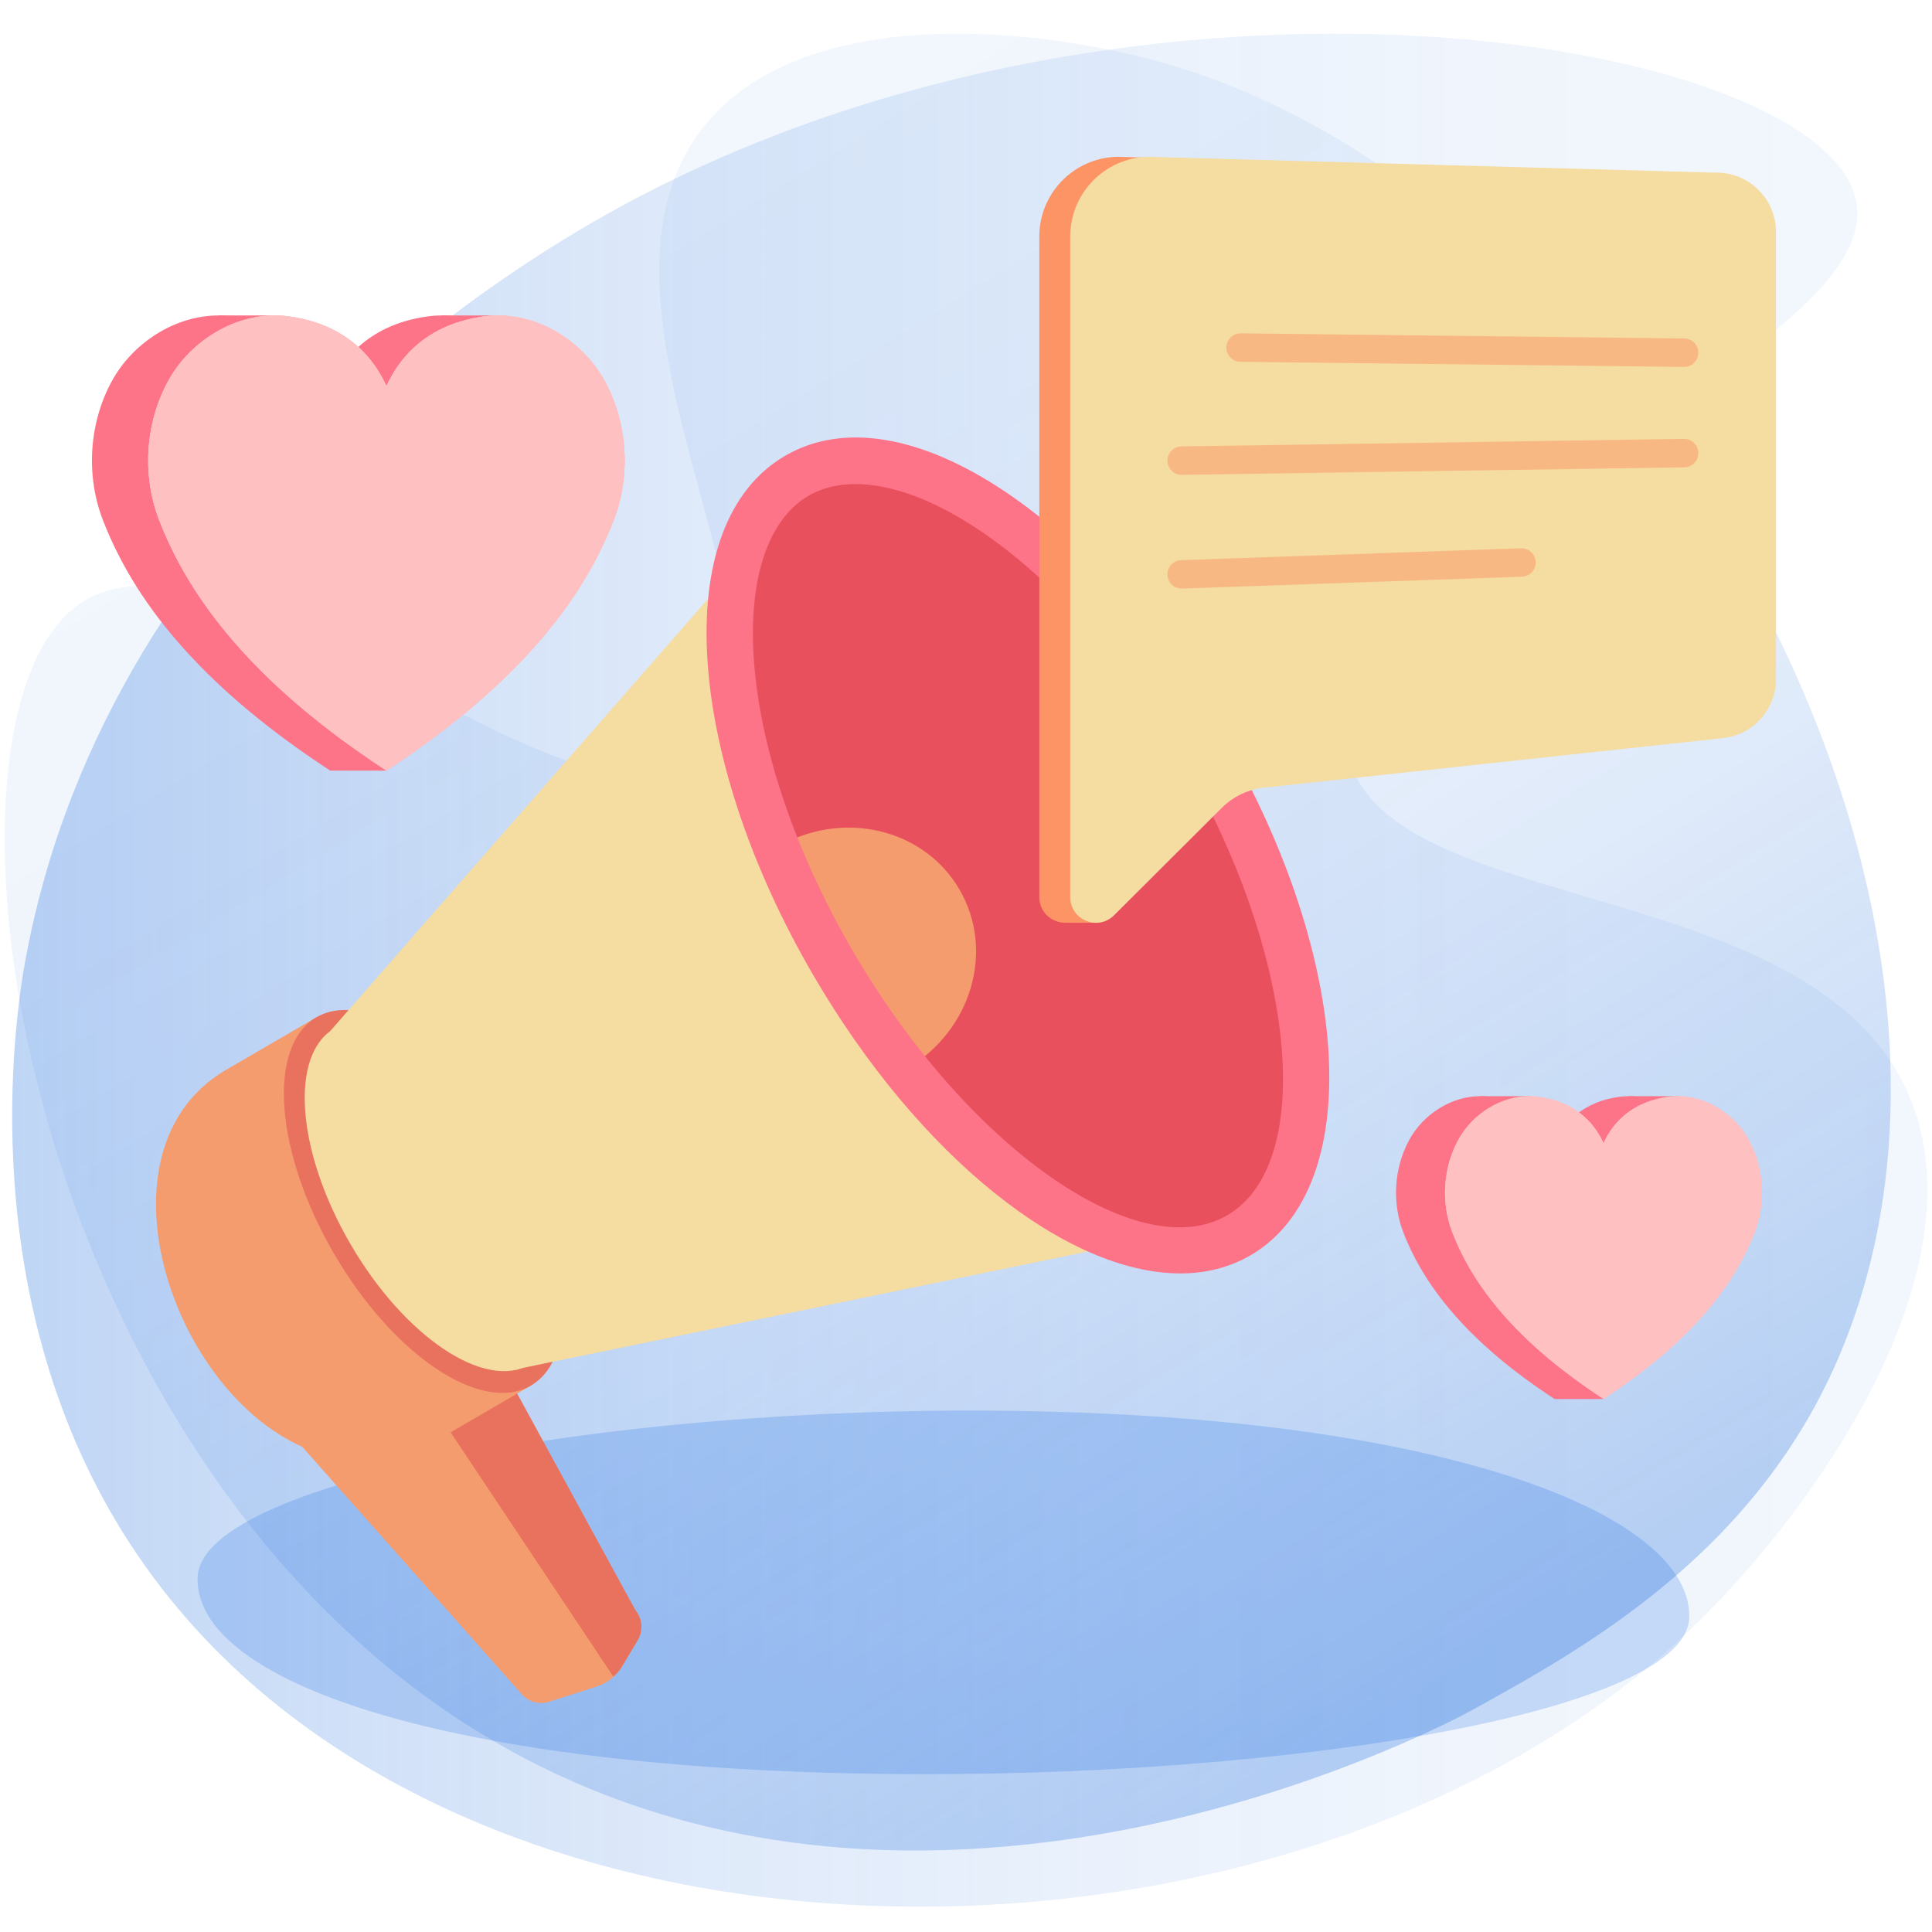 <?xml version="1.0" encoding="UTF-8"?><svg id="Evergreen" xmlns="http://www.w3.org/2000/svg" xmlns:xlink="http://www.w3.org/1999/xlink" viewBox="0 0 208 208"><defs><linearGradient id="linear-gradient" x1="1.309" y1="104.451" x2="207.5" y2="104.451" gradientUnits="userSpaceOnUse"><stop offset=".002" stop-color="#0158d7" stop-opacity=".5"/><stop offset=".162" stop-color="#0158d7" stop-opacity=".373"/><stop offset=".357" stop-color="#0158d7" stop-opacity=".254"/><stop offset=".558" stop-color="#0158d7" stop-opacity=".168"/><stop offset=".767" stop-color="#0158d7" stop-opacity=".117"/><stop offset=".999" stop-color="#0158d7" stop-opacity=".1"/></linearGradient><linearGradient id="linear-gradient-2" x1="-9730.443" y1="742.416" x2="-9515.532" y2="742.416" gradientTransform="translate(-4971.932 -6761.569) rotate(-121.754) scale(.884 .944)" gradientUnits="userSpaceOnUse"><stop offset="0" stop-color="#0158d7" stop-opacity=".5"/><stop offset=".16" stop-color="#0158d7" stop-opacity=".373"/><stop offset=".355" stop-color="#0158d7" stop-opacity=".254"/><stop offset=".556" stop-color="#0158d7" stop-opacity=".168"/><stop offset=".766" stop-color="#0158d7" stop-opacity=".117"/><stop offset=".998" stop-color="#0158d7" stop-opacity=".1"/></linearGradient></defs><path d="M67.459,21.894C57.867,27.044,11.893,53.226,2.725,103.429c-1.138,6.23-5.742,36.847,11.424,63.004,33.05,50.364,124.874,49.97,167.749,9.096,13.166-12.551,31.192-37.955,23.938-56.812-9.673-25.143-57.475-19.527-60.791-37.988-4.182-23.276,58.641-42.291,54.738-59.298-3.97-17.298-76.305-29.611-132.324.463Z" style="fill:url(#linear-gradient); opacity:.5;"/><path d="M45.273,182.247c48.829,36.259,110.43,3.409,113.262,1.839,11.604-6.431,30.679-16.746,39.737-38.715,20.631-50.04-22.393-123.153-71.579-138.177C111.588,2.581,85.031.125,74.924,14.774c-13.477,19.532,12.789,55.052,1.132,66.371-12.93,12.554-52.174-27.781-67.884-15.839-16.622,12.635-7.104,84.116,37.101,116.942Z" style="fill:url(#linear-gradient-2); opacity:.5;"/><path d="M181.863,174.145c-.286,10.695-47.498,17.925-91.844,16.738-44.346-1.186-69.034-10.34-68.748-21.035.286-10.695,47.451-19.06,91.797-17.873,44.346,1.186,69.08,11.475,68.794,22.17Z" style="fill:#005ede; opacity:.19;"/><path d="M56.199,182.428l-23.662-26.665,21.119-6.508,14.737,24.089c.759.899.866,2.181.267,3.194l-1.69,2.857c-.614,1.038-1.588,1.814-2.736,2.181l-5.131,1.64c-1.038.332-2.175.023-2.902-.788Z" style="fill:#f59c6f;"/><path d="M66.022,180.494l-19.356-29.065,8.62-2.116,13.124,24.04c.733.889.859,2.172.271,3.199l-1.707,2.85c-.259.417-.569.808-.952,1.092Z" style="fill:#e9725f;"/><path d="M47.433,154.833c-21.662,12.61-42.145-28.561-23.085-39.656l9.759-5.681,23.085,39.655-9.759,5.681Z" style="fill:#f59c6f;"/><ellipse cx="45.607" cy="129.349" rx="11.166" ry="22.943" transform="translate(-58.883 40.507) rotate(-30.205)" style="fill:#e9725f;"/><ellipse cx="46.536" cy="128.808" rx="10.19" ry="20.936" transform="translate(-58.485 40.901) rotate(-30.205)" style="fill:#f5dca1;"/><ellipse cx="109.584" cy="92.105" rx="23.023" ry="47.305" transform="translate(-31.459 67.637) rotate(-30.205)" style="fill:#e8505d;"/><ellipse cx="90.64" cy="103.133" rx="14.647" ry="13.815" transform="translate(-39.58 59.604) rotate(-30.205)" style="fill:#f59c6f;"/><path d="M121.774,133.781l-65.663,13.524-20.563-36.297,43.801-50.105c-2.533,10.495,1.087,26.854,10.348,42.763,9.261,15.909,21.7,27.135,32.077,30.115Z" style="fill:#f5dca1;"/><path d="M127.069,137.097c-12.179,0-28.07-12.457-39.537-32.155-6.543-11.241-10.568-23.092-11.332-33.371-.811-10.912,2.147-18.905,8.332-22.505,6.184-3.601,14.595-2.226,23.683,3.868,8.561,5.74,16.879,15.092,23.423,26.332,14.049,24.133,15.368,48.676,3.002,55.875h-.001c-2.272,1.323-4.827,1.955-7.569,1.955ZM92.108,52.114c-1.904,0-3.614.417-5.068,1.264-4.381,2.55-6.519,9.047-5.867,17.824.71,9.54,4.499,20.631,10.669,31.231,12.22,20.991,30.67,33.996,40.287,28.399h0c9.617-5.599,7.418-28.063-4.803-49.055-6.17-10.6-13.945-19.372-21.89-24.699-4.883-3.274-9.497-4.963-13.328-4.963Z" style="fill:#fd7388;"/><path d="M181.317,18.587l-61.066-1.708c-4.652.124-8.359,3.93-8.359,8.584v71.11c0,1.717,1.444,2.834,2.911,2.769l.001.006h3.43l-1.11-1.32,11.085-11.052c1.254-1.251,2.906-2.025,4.67-2.188l49.197-5.313c3.287-.304,5.8-3.062,5.8-6.362V24.975c0-3.595-2.965-6.483-6.559-6.387Z" style="fill:#fd9466;"/><path d="M184.645,18.588l-61.066-1.708c-4.652.124-8.359,3.93-8.359,8.584v71.11c0,2.465,2.979,3.702,4.725,1.961l11.592-11.559c1.254-1.251,2.906-2.025,4.67-2.188l49.197-5.313c3.286-.304,5.8-3.062,5.8-6.362V24.975c0-3.595-2.965-6.483-6.559-6.387Z" style="fill:#f5dca1;"/><line x1="133.557" y1="37.42" x2="181.312" y2="37.972" style="fill:none; opacity:.5; stroke:#fd9466; stroke-linecap:round; stroke-miterlimit:10; stroke-width:3.061px;"/><line x1="127.217" y1="49.592" x2="181.312" y2="48.782" style="fill:none; opacity:.5; stroke:#fd9466; stroke-linecap:round; stroke-miterlimit:10; stroke-width:3.061px;"/><line x1="127.217" y1="61.837" x2="163.804" y2="60.558" style="fill:none; opacity:.5; stroke:#fd9466; stroke-linecap:round; stroke-miterlimit:10; stroke-width:3.061px;"/><path d="M167.119,150.459c-4.179-2.762-7.505-5.541-10.171-8.495-2.668-2.957-4.586-5.992-5.864-9.28-.609-1.567-.873-3.311-.764-5.045.109-1.738.592-3.435,1.395-4.91.746-1.367,1.855-2.538,3.21-3.387,1.387-.869,2.924-1.328,4.446-1.328.336,0,.674.023,1.003.068,2.178.298,3.964,1.145,5.308,2.515.787.803,1.321,1.69,1.679,2.48.358-.789.891-1.676,1.679-2.48,1.344-1.371,3.129-2.217,5.308-2.515.33-.045.667-.068,1.003-.068,1.521,0,3.058.459,4.446,1.328,1.354.848,2.464,2.019,3.21,3.386.804,1.474,1.286,3.172,1.395,4.91.109,1.734-.155,3.478-.764,5.045-1.278,3.288-3.196,6.323-5.864,9.28-2.665,2.954-5.992,5.732-10.171,8.495l-.242.16-.242-.16Z" style="fill:#fd7388;"/><polygon points="167.36 150.619 172.636 150.619 180.625 118.016 175.35 118.016 167.119 125.937 164.646 118.016 159.371 118.016 154.265 129.853 167.36 150.619" style="fill:#fd7388;"/><path d="M172.394,150.459c-4.179-2.762-7.505-5.541-10.171-8.495-2.668-2.957-4.586-5.992-5.864-9.28-.609-1.567-.873-3.311-.764-5.045.109-1.738.592-3.435,1.395-4.91.746-1.367,1.855-2.538,3.21-3.387,1.387-.869,2.924-1.328,4.446-1.328.336,0,.674.023,1.003.068,2.178.298,3.964,1.145,5.308,2.515.787.803,1.321,1.69,1.679,2.48.358-.789.891-1.676,1.679-2.48,1.344-1.371,3.129-2.217,5.308-2.515.33-.045.667-.068,1.003-.068,1.521,0,3.058.459,4.446,1.328,1.354.848,2.464,2.019,3.21,3.386.804,1.474,1.286,3.172,1.395,4.91.109,1.734-.155,3.478-.764,5.045-1.278,3.288-3.196,6.323-5.864,9.28-2.665,2.954-5.992,5.732-10.171,8.495l-.242.16-.242-.16Z" style="fill:#fdbdc0;"/><polygon points="35.548 82.966 41.604 82.966 53.613 33.962 47.557 33.962 40.719 54.517 29.596 33.962 23.539 33.962 35.548 82.966" style="fill:#fd7388;"/><path d="M35.185,82.726c-6.281-4.152-11.281-8.329-15.287-12.768-4.01-4.444-6.893-9.007-8.814-13.948-.915-2.354-1.312-4.976-1.149-7.583.164-2.612.89-5.163,2.098-7.379,1.121-2.055,2.789-3.815,4.825-5.09,2.085-1.306,4.395-1.996,6.682-1.996.505,0,1.012.034,1.508.102,3.274.449,5.958,1.721,7.978,3.781,1.184,1.208,1.985,2.541,2.523,3.727.538-1.186,1.34-2.519,2.523-3.727,2.02-2.06,4.704-3.332,7.978-3.781.495-.068,1.003-.102,1.508-.102,2.286,0,4.597.69,6.682,1.996,2.036,1.275,3.704,3.035,4.825,5.09,1.208,2.216,1.933,4.768,2.098,7.379.164,2.606-.233,5.228-1.149,7.583-1.921,4.942-4.804,9.504-8.814,13.948-4.006,4.439-9.006,8.616-15.287,12.768l-.363.24-.363-.24Z" style="fill:#fd7388;"/><path d="M41.241,82.726c-6.281-4.152-11.281-8.329-15.287-12.768-4.01-4.444-6.893-9.007-8.814-13.948-.915-2.354-1.312-4.976-1.149-7.583.164-2.612.89-5.163,2.098-7.379,1.121-2.055,2.789-3.815,4.825-5.09,2.085-1.306,4.395-1.996,6.682-1.996.505,0,1.012.034,1.508.102,3.274.449,5.958,1.721,7.978,3.781,1.184,1.208,1.985,2.541,2.523,3.727.538-1.186,1.34-2.519,2.523-3.727,2.02-2.06,4.704-3.332,7.978-3.781.495-.068,1.003-.102,1.508-.102,2.286,0,4.597.69,6.682,1.996,2.036,1.275,3.704,3.035,4.825,5.09,1.208,2.216,1.933,4.768,2.098,7.379.164,2.606-.233,5.228-1.149,7.583-1.921,4.942-4.804,9.504-8.814,13.948-4.006,4.439-9.006,8.616-15.287,12.768l-.363.24-.363-.24Z" style="fill:#fdbdc0;"/><path d="M172.394,150.459c-4.179-2.762-7.505-5.541-10.171-8.495-2.668-2.957-4.586-5.992-5.864-9.28-.609-1.567-.873-3.311-.764-5.045.109-1.738.592-3.435,1.395-4.91.746-1.367,1.855-2.538,3.21-3.387,1.387-.869,2.924-1.328,4.446-1.328.336,0,.674.023,1.003.068,2.178.298,3.964,1.145,5.308,2.515.787.803,1.321,1.69,1.679,2.48.358-.789.891-1.676,1.679-2.48,1.344-1.371,3.129-2.217,5.308-2.515.33-.045.667-.068,1.003-.068,1.521,0,3.058.459,4.446,1.328,1.354.848,2.464,2.019,3.21,3.386.804,1.474,1.286,3.172,1.395,4.91.109,1.734-.155,3.478-.764,5.045-1.278,3.288-3.196,6.323-5.864,9.28-2.665,2.954-5.992,5.732-10.171,8.495l-.242.16-.242-.16Z" style="fill:#ffc0c1;"/><path d="M41.241,82.726c-6.281-4.152-11.281-8.329-15.287-12.768-4.01-4.444-6.893-9.007-8.814-13.948-.915-2.354-1.312-4.976-1.149-7.583.164-2.612.89-5.163,2.098-7.379,1.121-2.055,2.789-3.815,4.825-5.09,2.085-1.306,4.395-1.996,6.682-1.996.505,0,1.012.034,1.508.102,3.274.449,5.958,1.721,7.978,3.781,1.184,1.208,1.985,2.541,2.523,3.727.538-1.186,1.34-2.519,2.523-3.727,2.02-2.06,4.704-3.332,7.978-3.781.495-.068,1.003-.102,1.508-.102,2.286,0,4.597.69,6.682,1.996,2.036,1.275,3.704,3.035,4.825,5.09,1.208,2.216,1.933,4.768,2.098,7.379.164,2.606-.233,5.228-1.149,7.583-1.921,4.942-4.804,9.504-8.814,13.948-4.006,4.439-9.006,8.616-15.287,12.768l-.363.24-.363-.24Z" style="fill:#fdbdc0;"/><path d="M41.241,82.726c-6.281-4.152-11.281-8.329-15.287-12.768-4.01-4.444-6.893-9.007-8.814-13.948-.915-2.354-1.312-4.976-1.149-7.583.164-2.612.89-5.163,2.098-7.379,1.121-2.055,2.789-3.815,4.825-5.09,2.085-1.306,4.395-1.996,6.682-1.996.505,0,1.012.034,1.508.102,3.274.449,5.958,1.721,7.978,3.781,1.184,1.208,1.985,2.541,2.523,3.727.538-1.186,1.34-2.519,2.523-3.727,2.02-2.06,4.704-3.332,7.978-3.781.495-.068,1.003-.102,1.508-.102,2.286,0,4.597.69,6.682,1.996,2.036,1.275,3.704,3.035,4.825,5.09,1.208,2.216,1.933,4.768,2.098,7.379.164,2.606-.233,5.228-1.149,7.583-1.921,4.942-4.804,9.504-8.814,13.948-4.006,4.439-9.006,8.616-15.287,12.768l-.363.24-.363-.24Z" style="fill:#ffc0c1;"/></svg>